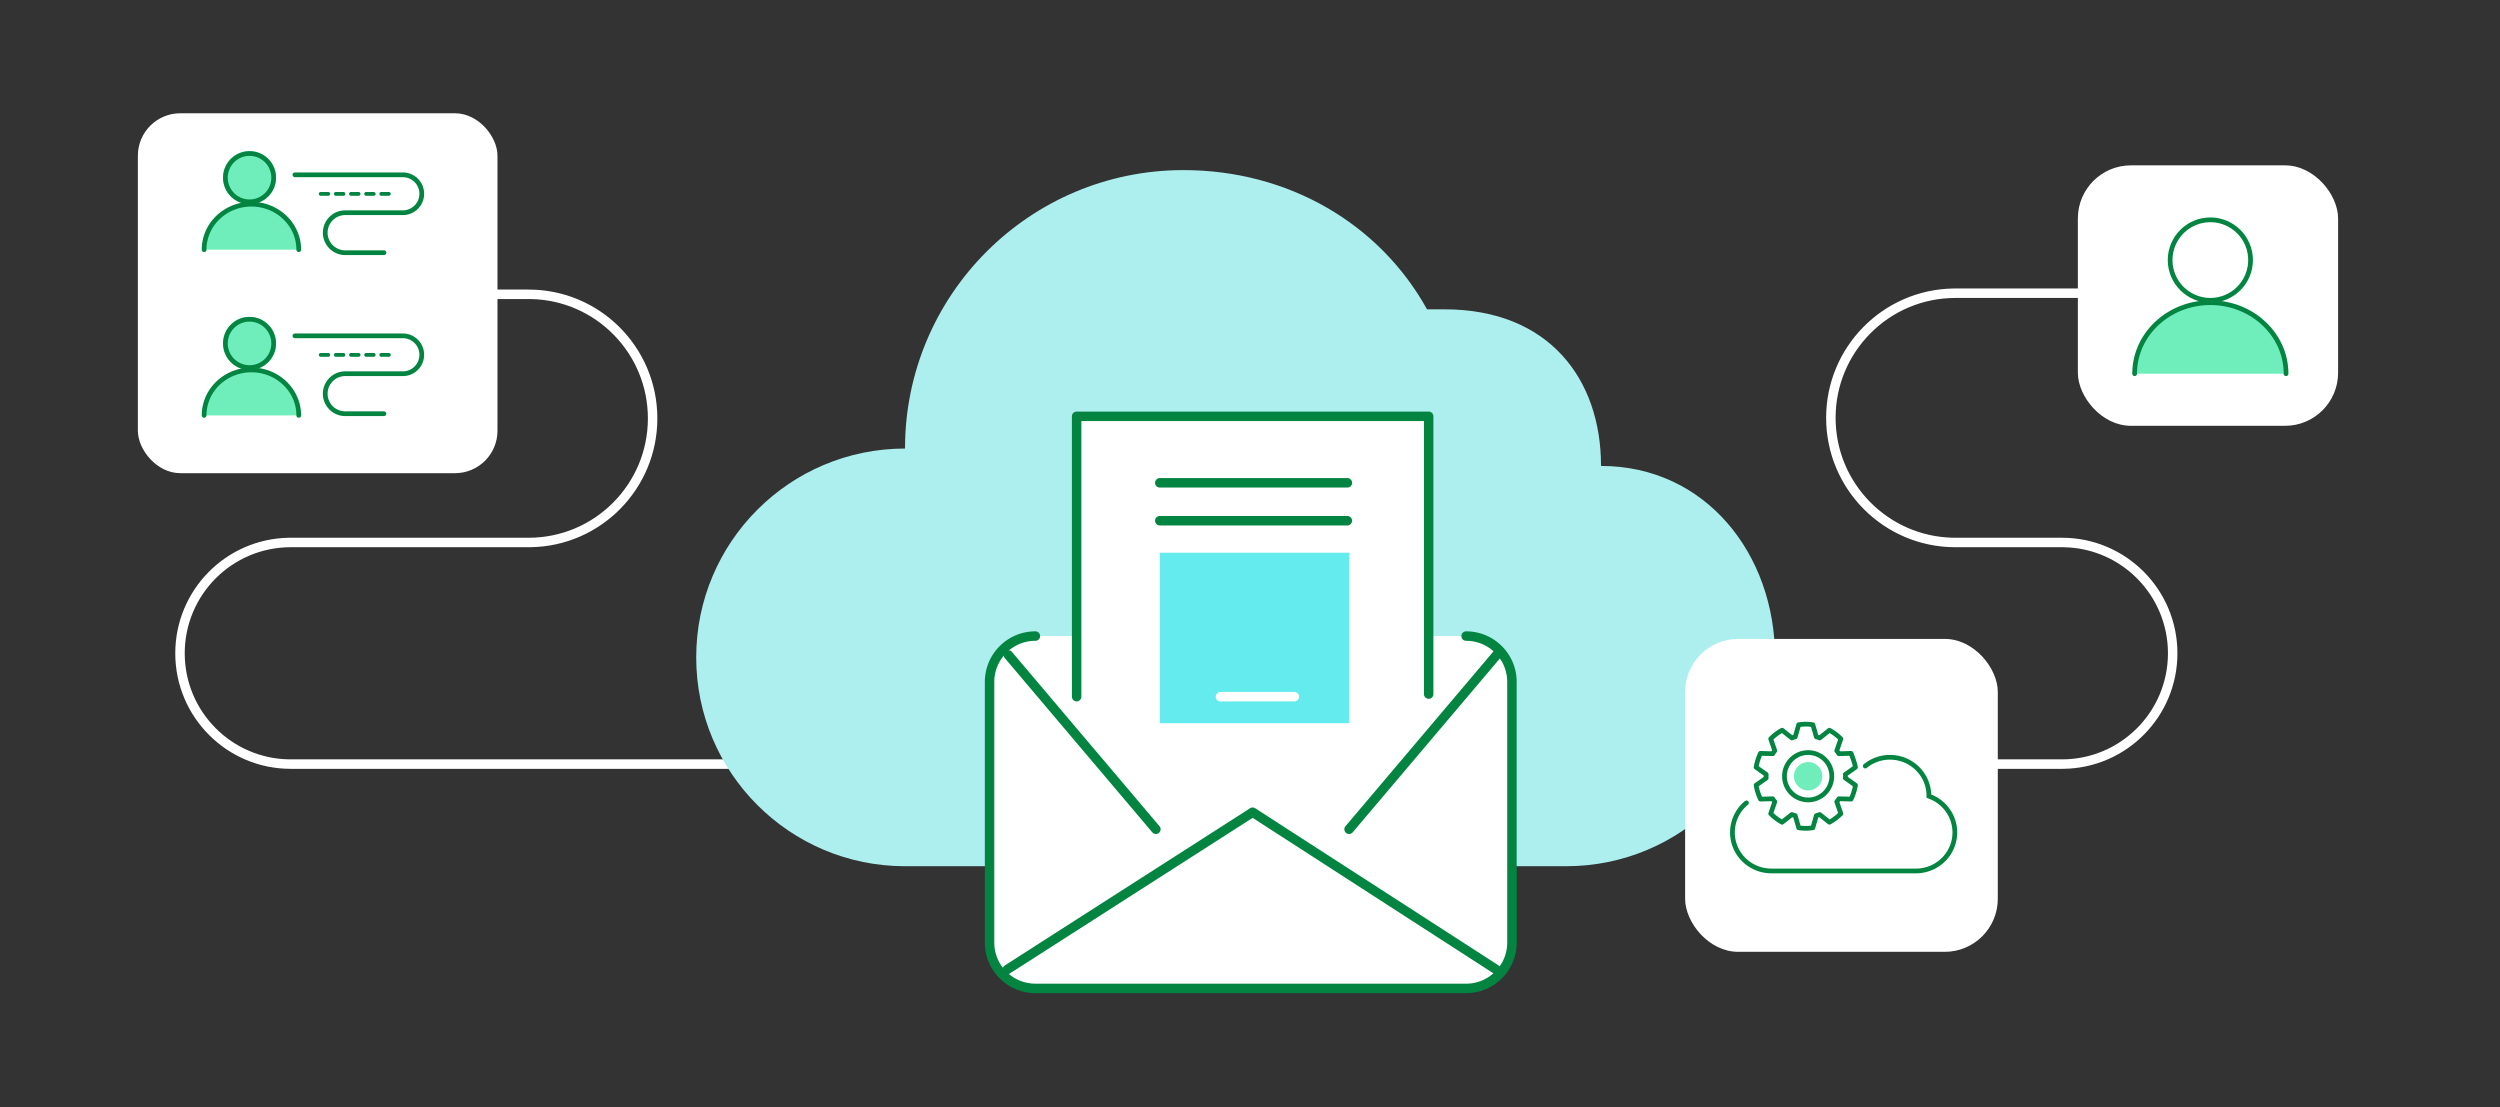 <svg width="560" height="248" viewBox="0 0 560 248" xmlns="http://www.w3.org/2000/svg" xmlns:xlink="http://www.w3.org/1999/xlink">
    <rect x="0" y="0" width="560" height="248" fill="#333333" stroke="none"/>
    <g fill="none" fill-rule="evenodd">
        <g>
            <path d="M479.245 64.62v2.122h-41.237c-14.82 0-26.834 12.024-26.834 26.857 0 14.684 11.775 26.615 26.39 26.853l.444.003h23.873c14.283 0 25.861 11.588 25.861 25.883 0 14.151-11.348 25.65-25.433 25.878l-.428.004H65.121c-14.282 0-25.86-11.588-25.86-25.882 0-14.152 11.348-25.65 25.433-25.88l.428-.003h53.292c14.754 0 26.714-11.97 26.714-26.735 0-14.618-11.722-26.496-26.272-26.732l-.442-.004H62.68v-2.121h55.734c15.924 0 28.833 12.92 28.833 28.857 0 15.778-12.652 28.598-28.356 28.853l-.477.004H65.122c-13.112 0-23.742 10.638-23.742 23.76 0 12.992 10.418 23.548 23.35 23.758l.392.003h396.76c13.111 0 23.74-10.638 23.74-23.76 0-12.992-10.417-23.548-23.348-23.758l-.393-.003h-23.873c-15.99 0-28.954-12.974-28.954-28.978 0-15.844 12.705-28.718 28.475-28.974l.48-.004h41.236z" fill="#FFF" fill-rule="nonzero"/>
            <path d="M350.834 194.033c25.83 0 46.772-20.945 46.772-46.78 0-23.184-15.59-42.88-38.977-42.88 0-19.492-11.692-35.085-35.079-35.085h-3.897c-10.631-19.194-31.072-31.186-54.568-31.186-34.44 0-62.362 27.927-62.362 62.372-25.83 0-46.773 20.945-46.773 46.78 0 25.834 20.943 46.779 46.773 46.779h148.111z" fill="#ADEEEE"/>
            <path d="M328.416 142.48c5.667 0 10.26 4.597 10.26 10.268v58.384c0 5.67-4.593 10.268-10.26 10.268h-96.492c-5.667 0-10.26-4.597-10.26-10.268v-58.384c0-5.67 4.593-10.268 10.26-10.268" fill="#FFF"/>
            <path d="M328.416 141.42c6.151 0 11.156 4.91 11.316 11.026l.004.302v58.384c0 6.156-4.906 11.165-11.018 11.325l-.302.004h-96.492c-6.151 0-11.156-4.91-11.316-11.027l-.004-.302v-58.384c0-6.257 5.068-11.329 11.32-11.329a1.06 1.06 0 0 1 0 2.122c-4.989 0-9.05 3.973-9.196 8.93l-.004.277v58.384c0 4.993 3.97 9.057 8.923 9.203l.277.004h96.492c4.989 0 9.05-3.973 9.196-8.93l.004-.277v-58.384c0-5.085-4.119-9.207-9.2-9.207a1.06 1.06 0 0 1 0-2.122z" fill="#038541" fill-rule="nonzero"/>
            <path d="M280.022 181.047c.311-.2.7-.22 1.027-.065l.12.067 54.533 35.217a1.061 1.061 0 0 1-1.042 1.843l-.107-.06L280.59 183.2l-54.38 34.85a1.06 1.06 0 0 1-1.391-.222l-.073-.1a1.062 1.062 0 0 1 .221-1.393l.1-.072 54.954-35.217zM335.92 145.914a1.06 1.06 0 0 0-1.401.027l-.092.096-33.044 39.036a1.061 1.061 0 0 0 1.525 1.468l.092-.097 33.044-39.035a1.061 1.061 0 0 0-.123-1.495zM225.194 145.914a1.06 1.06 0 0 1 1.401.027l.093.096 33.044 39.036a1.061 1.061 0 0 1-1.525 1.468l-.093-.097-33.044-39.035a1.061 1.061 0 0 1 .124-1.495z" fill="#038541" fill-rule="nonzero"/>
            <path fill="#FFF" d="M241.166 156.058V93.26h78.856v62.21"/>
            <path d="M320.022 92.2c.544 0 .991.41 1.053.937l.007.124v62.21a1.06 1.06 0 0 1-2.113.123l-.007-.124V94.322h-76.736v61.736c0 .544-.41.992-.937 1.053l-.123.007a1.06 1.06 0 0 1-1.053-.937l-.007-.123V93.26c0-.544.41-.992.936-1.054l.124-.007h78.856z" fill="#038541" fill-rule="nonzero"/>
            <path d="M301.792 107.093a1.06 1.06 0 0 1 .123 2.115l-.123.007H259.82a1.06 1.06 0 0 1-.124-2.115l.124-.007h41.972zM301.792 115.58a1.06 1.06 0 0 1 .123 2.114l-.123.007H259.82a1.06 1.06 0 0 1-.124-2.115l.124-.007h41.972z" fill="#038541" fill-rule="nonzero"/>
            <path fill="#64EBED" d="M259.82 123.81h42.396v38.187H259.82z"/>
            <path d="M289.921 154.997a1.06 1.06 0 0 1 .124 2.114l-.124.007h-16.534a1.06 1.06 0 0 1-.124-2.114l.124-.007h16.534z" fill="#FFF" fill-rule="nonzero"/>
            <g transform="translate(465.44 37.041)">
                <rect fill="#FFF" width="58.294" height="58.341" rx="11.88"/>
                <path d="M29.677 11.668c5.268 0 9.54 4.275 9.54 9.547 0 5.273-4.272 9.547-9.54 9.547-5.268 0-9.539-4.274-9.539-9.547 0-5.272 4.27-9.547 9.539-9.547zm0 1.061c-4.683 0-8.48 3.8-8.48 8.486 0 4.687 3.797 8.486 8.48 8.486s8.48-3.8 8.48-8.486c0-4.687-3.797-8.486-8.48-8.486z" fill="#038541" fill-rule="nonzero"/>
                <path d="M46.635 46.673c0-8.787-7.592-15.911-16.958-15.911s-16.958 7.124-16.958 15.911" fill="#6FEEBC"/>
                <path d="M29.677 30.231c9.651 0 17.488 7.354 17.488 16.442a.53.53 0 1 1-1.06 0c0-8.487-7.347-15.38-16.428-15.38-9.08 0-16.428 6.893-16.428 15.38a.53.53 0 1 1-1.06 0c0-9.088 7.837-16.442 17.488-16.442z" fill="#038541" fill-rule="nonzero"/>
            </g>
            <g transform="translate(377.468 143.116)">
                <rect fill="#FFF" width="70.038" height="70.095" rx="11.88"/>
                <path d="M27.027 18.563c-.524 0-1.056.046-1.663.134l-.086.02a.53.53 0 0 0-.348.36l-.694 2.43-.233.078-1.944-1.545a.53.53 0 0 0-.584-.05c-.98.538-1.881 1.217-2.682 2.018l-.064.077a.53.53 0 0 0-.062.471l.826 2.397-.158.223-2.44-.069a.53.53 0 0 0-.493.302 12.354 12.354 0 0 0-1.026 3.255l-.008.1a.531.531 0 0 0 .225.421l2.023 1.43-.003.083.001.16.002.048-2.023 1.432a.53.53 0 0 0-.217.522 12.354 12.354 0 0 0 1.026 3.254l.044.077a.53.53 0 0 0 .45.225l2.439-.07.158.223-.826 2.398a.53.53 0 0 0 .126.549c.802.801 1.704 1.48 2.682 2.017l.082.036a.53.53 0 0 0 .502-.086l1.944-1.546.233.078.694 2.432a.53.53 0 0 0 .433.38c.606.088 1.14.133 1.664.133.525 0 1.058-.045 1.665-.134l.086-.02a.53.53 0 0 0 .347-.359l.693-2.432.232-.078 1.945 1.546a.53.53 0 0 0 .584.05 11.87 11.87 0 0 0 2.683-2.017l.064-.078a.53.53 0 0 0 .062-.47l-.827-2.399.158-.222 2.44.07a.53.53 0 0 0 .494-.303c.489-1.028.834-2.12 1.026-3.254l.007-.1a.531.531 0 0 0-.224-.422l-2.025-1.432.003-.24-.003-.05 2.025-1.43a.53.53 0 0 0 .217-.522c-.058-.345-.17-.776-.327-1.278l-.165-.513-.176-.506-.293-.795a15.85 15.85 0 0 0-.05-.13l-.043-.084a.53.53 0 0 0-.466-.251l-2.44.069-.158-.223.827-2.397a.53.53 0 0 0-.126-.548 11.883 11.883 0 0 0-2.683-2.017l-.082-.037a.53.53 0 0 0-.502.086l-1.945 1.545-.232-.078-.693-2.43a.53.53 0 0 0-.434-.38 11.428 11.428 0 0 0-1.664-.134zm.283 1.066c.19.006.386.02.59.04l.3.032.679 2.376a.53.53 0 0 0 .365.365c.237.067.473.146.711.239l.09.026a.53.53 0 0 0 .43-.105l1.896-1.508.076.044a10.82 10.82 0 0 1 1.747 1.314l.082.078-.809 2.344a.53.53 0 0 0 .082.497c.164.213.313.422.447.631l.056.073a.53.53 0 0 0 .405.17l2.356-.068.024.063a31.282 31.282 0 0 1 .503 1.46l.068.225c.065.218.118.417.159.594l-1.98 1.4a.53.53 0 0 0-.225.457l.02.343-.002.133-.018.295.004.09a.53.53 0 0 0 .22.367l1.986 1.403-.022.118a11.285 11.285 0 0 1-.67 2.127l-.043.093-2.38-.067a.53.53 0 0 0-.46.243c-.136.21-.285.42-.448.631l-.056.09a.53.53 0 0 0-.026.408l.809 2.342-.082.08c-.541.499-1.126.939-1.747 1.313l-.075.042-1.896-1.505a.53.53 0 0 0-.52-.079 8 8 0 0 1-.712.239l-.085.032a.53.53 0 0 0-.28.332l-.678 2.375-.301.034c-.305.03-.592.045-.873.045l-.283-.005a9.508 9.508 0 0 1-.59-.04l-.301-.034-.677-2.375a.53.53 0 0 0-.365-.364 8.074 8.074 0 0 1-.712-.24l-.089-.025a.53.53 0 0 0-.431.105l-1.898 1.505-.074-.042a10.803 10.803 0 0 1-1.746-1.314l-.082-.079.808-2.342a.53.53 0 0 0-.081-.498 8.916 8.916 0 0 1-.447-.63l-.056-.073a.53.53 0 0 0-.405-.171l-2.381.067-.042-.093a11.285 11.285 0 0 1-.67-2.127l-.024-.118 1.987-1.403a.53.53 0 0 0 .224-.457l-.019-.342.002-.133.017-.296-.003-.089a.53.53 0 0 0-.22-.367l-1.988-1.405.024-.117c.153-.733.378-1.444.67-2.127l.042-.094 2.38.069a.53.53 0 0 0 .462-.244c.134-.209.282-.418.447-.63l.056-.09a.53.53 0 0 0 .025-.408l-.808-2.344.082-.078a10.81 10.81 0 0 1 1.746-1.314l.074-.044 1.898 1.508a.53.53 0 0 0 .52.079c.239-.093.475-.172.712-.24l.085-.031a.53.53 0 0 0 .28-.333l.677-2.376.302-.033c.306-.03.592-.044.872-.044l.283.005z" fill="#038541" fill-rule="nonzero"/>
                <path d="M30.737 30.762a3.18 3.18 0 1 1-6.36 0 3.18 3.18 0 1 1 6.36 0" fill="#6FEEBC"/>
                <path d="M33.382 30.997a5.832 5.832 0 0 1-5.825 5.599 5.832 5.832 0 0 1-5.83-5.834 5.832 5.832 0 0 1 5.83-5.834 5.832 5.832 0 0 1 5.825 5.6l.005.234-.005.235zm-1.06-.46a4.771 4.771 0 0 0-4.765-4.549 4.771 4.771 0 0 0-4.77 4.774 4.771 4.771 0 0 0 4.77 4.773 4.771 4.771 0 0 0 4.765-4.548l.005-.225-.005-.225z" fill="#038541" fill-rule="nonzero"/>
                <path d="M45.885 25.988c4.92 0 8.945 3.805 9.23 8.608l.011.256.205.083c3.27 1.383 5.49 4.531 5.608 8.119l.005.3c0 4.965-3.993 9.004-8.97 9.15l-.278.003h-32.38c-5.105 0-9.247-4.096-9.247-9.153a9.097 9.097 0 0 1 3.335-7.038.53.53 0 1 1 .673.819 8.036 8.036 0 0 0-2.948 6.219c0 4.382 3.525 7.953 7.928 8.088l.26.004h32.38c4.523 0 8.187-3.624 8.187-8.092 0-3.36-2.091-6.328-5.189-7.533l-.268-.099-.357-.124.002-.456c0-4.468-3.664-8.093-8.187-8.093a8.204 8.204 0 0 0-5.201 1.843.53.53 0 1 1-.67-.822 9.264 9.264 0 0 1 5.87-2.082z" fill="#038541" fill-rule="nonzero"/>
            </g>
            <g>
                <rect width="80.552" height="80.617" rx="9.504" fill="#FFF" transform="translate(30.883 25.373)"/>
                <g transform="translate(45.192 33.859)">
                    <ellipse fill="#6FEEBC" cx="10.705" cy="5.94" rx="5.935" ry="5.94"/>
                    <path d="M21.728 22.064c0-5.624-4.745-10.184-10.6-10.184C5.276 11.88.53 16.44.53 22.064" fill="#6FEEBC"/>
                    <path d="M10.705 0a5.938 5.938 0 0 1 5.935 5.94c0 3.28-2.657 5.94-5.935 5.94A5.938 5.938 0 0 1 4.77 5.94C4.77 2.66 7.427 0 10.705 0zm0 1.06a4.877 4.877 0 0 0-4.876 4.88 4.877 4.877 0 0 0 4.876 4.88 4.877 4.877 0 0 0 4.875-4.88 4.877 4.877 0 0 0-4.875-4.88z" fill="#038541" fill-rule="nonzero"/>
                    <path d="M11.129 11.35c6.141 0 11.129 4.792 11.129 10.714a.53.53 0 1 1-1.06 0c0-5.327-4.503-9.653-10.07-9.653-5.565 0-10.068 4.326-10.068 9.653a.53.53 0 1 1-1.06 0C0 16.142 4.987 11.35 11.129 11.35z" fill="#038541" fill-rule="nonzero"/>
                </g>
                <g fill="#038541" fill-rule="nonzero">
                    <path d="M90.237 38.632a4.771 4.771 0 0 1 4.77 4.774c0 2.56-2.016 4.65-4.545 4.768l-.225.005H77.331a3.948 3.948 0 0 0-3.946 3.95 3.948 3.948 0 0 0 3.736 3.943l.21.005h8.666a.53.53 0 0 1 .096 1.053l-.096.008h-8.666a5.008 5.008 0 0 1-5.006-5.01 5.008 5.008 0 0 1 4.777-5.004l.229-.006h12.906a3.711 3.711 0 0 0 3.71-3.712 3.711 3.711 0 0 0-3.506-3.707l-.204-.006H66.071a.53.53 0 0 1-.095-1.052l.095-.009h24.166z"/>
                    <path d="M71.838 43.853h1.696a.424.424 0 0 0 0-.849h-1.696a.424.424 0 0 0 0 .849zm3.392 0h1.696a.424.424 0 0 0 0-.849H75.23a.424.424 0 0 0 0 .849zm3.392 0h1.696a.424.424 0 0 0 0-.849h-1.696a.424.424 0 0 0 0 .849zm3.391 0h1.696a.424.424 0 0 0 0-.849h-1.696a.424.424 0 0 0 0 .849zm3.392 0h1.696a.424.424 0 0 0 0-.849h-1.696a.424.424 0 0 0 0 .849z"/>
                </g>
                <g>
                    <g transform="translate(45.192 70.985)">
                        <ellipse fill="#6FEEBC" cx="10.705" cy="5.94" rx="5.935" ry="5.94"/>
                        <path d="M21.728 22.064c0-5.624-4.745-10.184-10.6-10.184C5.276 11.88.53 16.44.53 22.064" fill="#6FEEBC"/>
                        <path d="M10.705 0a5.938 5.938 0 0 1 5.935 5.94c0 3.28-2.657 5.94-5.935 5.94A5.938 5.938 0 0 1 4.77 5.94C4.77 2.66 7.427 0 10.705 0zm0 1.06a4.877 4.877 0 0 0-4.876 4.88 4.877 4.877 0 0 0 4.876 4.88 4.877 4.877 0 0 0 4.875-4.88 4.877 4.877 0 0 0-4.875-4.88z" fill="#038541" fill-rule="nonzero"/>
                        <path d="M11.129 11.35c6.141 0 11.129 4.792 11.129 10.714a.53.53 0 1 1-1.06 0c0-5.327-4.503-9.653-10.07-9.653-5.565 0-10.068 4.326-10.068 9.653a.53.53 0 1 1-1.06 0C0 16.142 4.987 11.35 11.129 11.35z" fill="#038541" fill-rule="nonzero"/>
                    </g>
                    <g fill="#038541" fill-rule="nonzero">
                        <path d="M90.237 74.698a4.771 4.771 0 0 1 4.77 4.773c0 2.561-2.016 4.651-4.545 4.769l-.225.005H77.331a3.948 3.948 0 0 0-3.946 3.949 3.948 3.948 0 0 0 3.736 3.944l.21.005h8.666a.53.53 0 0 1 .096 1.052l-.096.009h-8.666a5.008 5.008 0 0 1-5.006-5.01 5.008 5.008 0 0 1 4.777-5.005l.229-.005h12.906a3.711 3.711 0 0 0 3.71-3.713 3.711 3.711 0 0 0-3.506-3.707l-.204-.005H66.071a.53.53 0 0 1-.095-1.053l.095-.008h24.166z"/>
                        <path d="M71.838 79.918h1.696a.424.424 0 0 0 0-.848h-1.696a.424.424 0 0 0 0 .848zm3.392 0h1.696a.424.424 0 0 0 0-.848H75.23a.424.424 0 0 0 0 .848zm3.392 0h1.696a.424.424 0 0 0 0-.848h-1.696a.424.424 0 0 0 0 .848zm3.391 0h1.696a.424.424 0 0 0 0-.848h-1.696a.424.424 0 0 0 0 .848zm3.392 0h1.696a.424.424 0 0 0 0-.848h-1.696a.424.424 0 0 0 0 .848z"/>
                    </g>
                </g>
            </g>
        </g>
    </g>
</svg>
